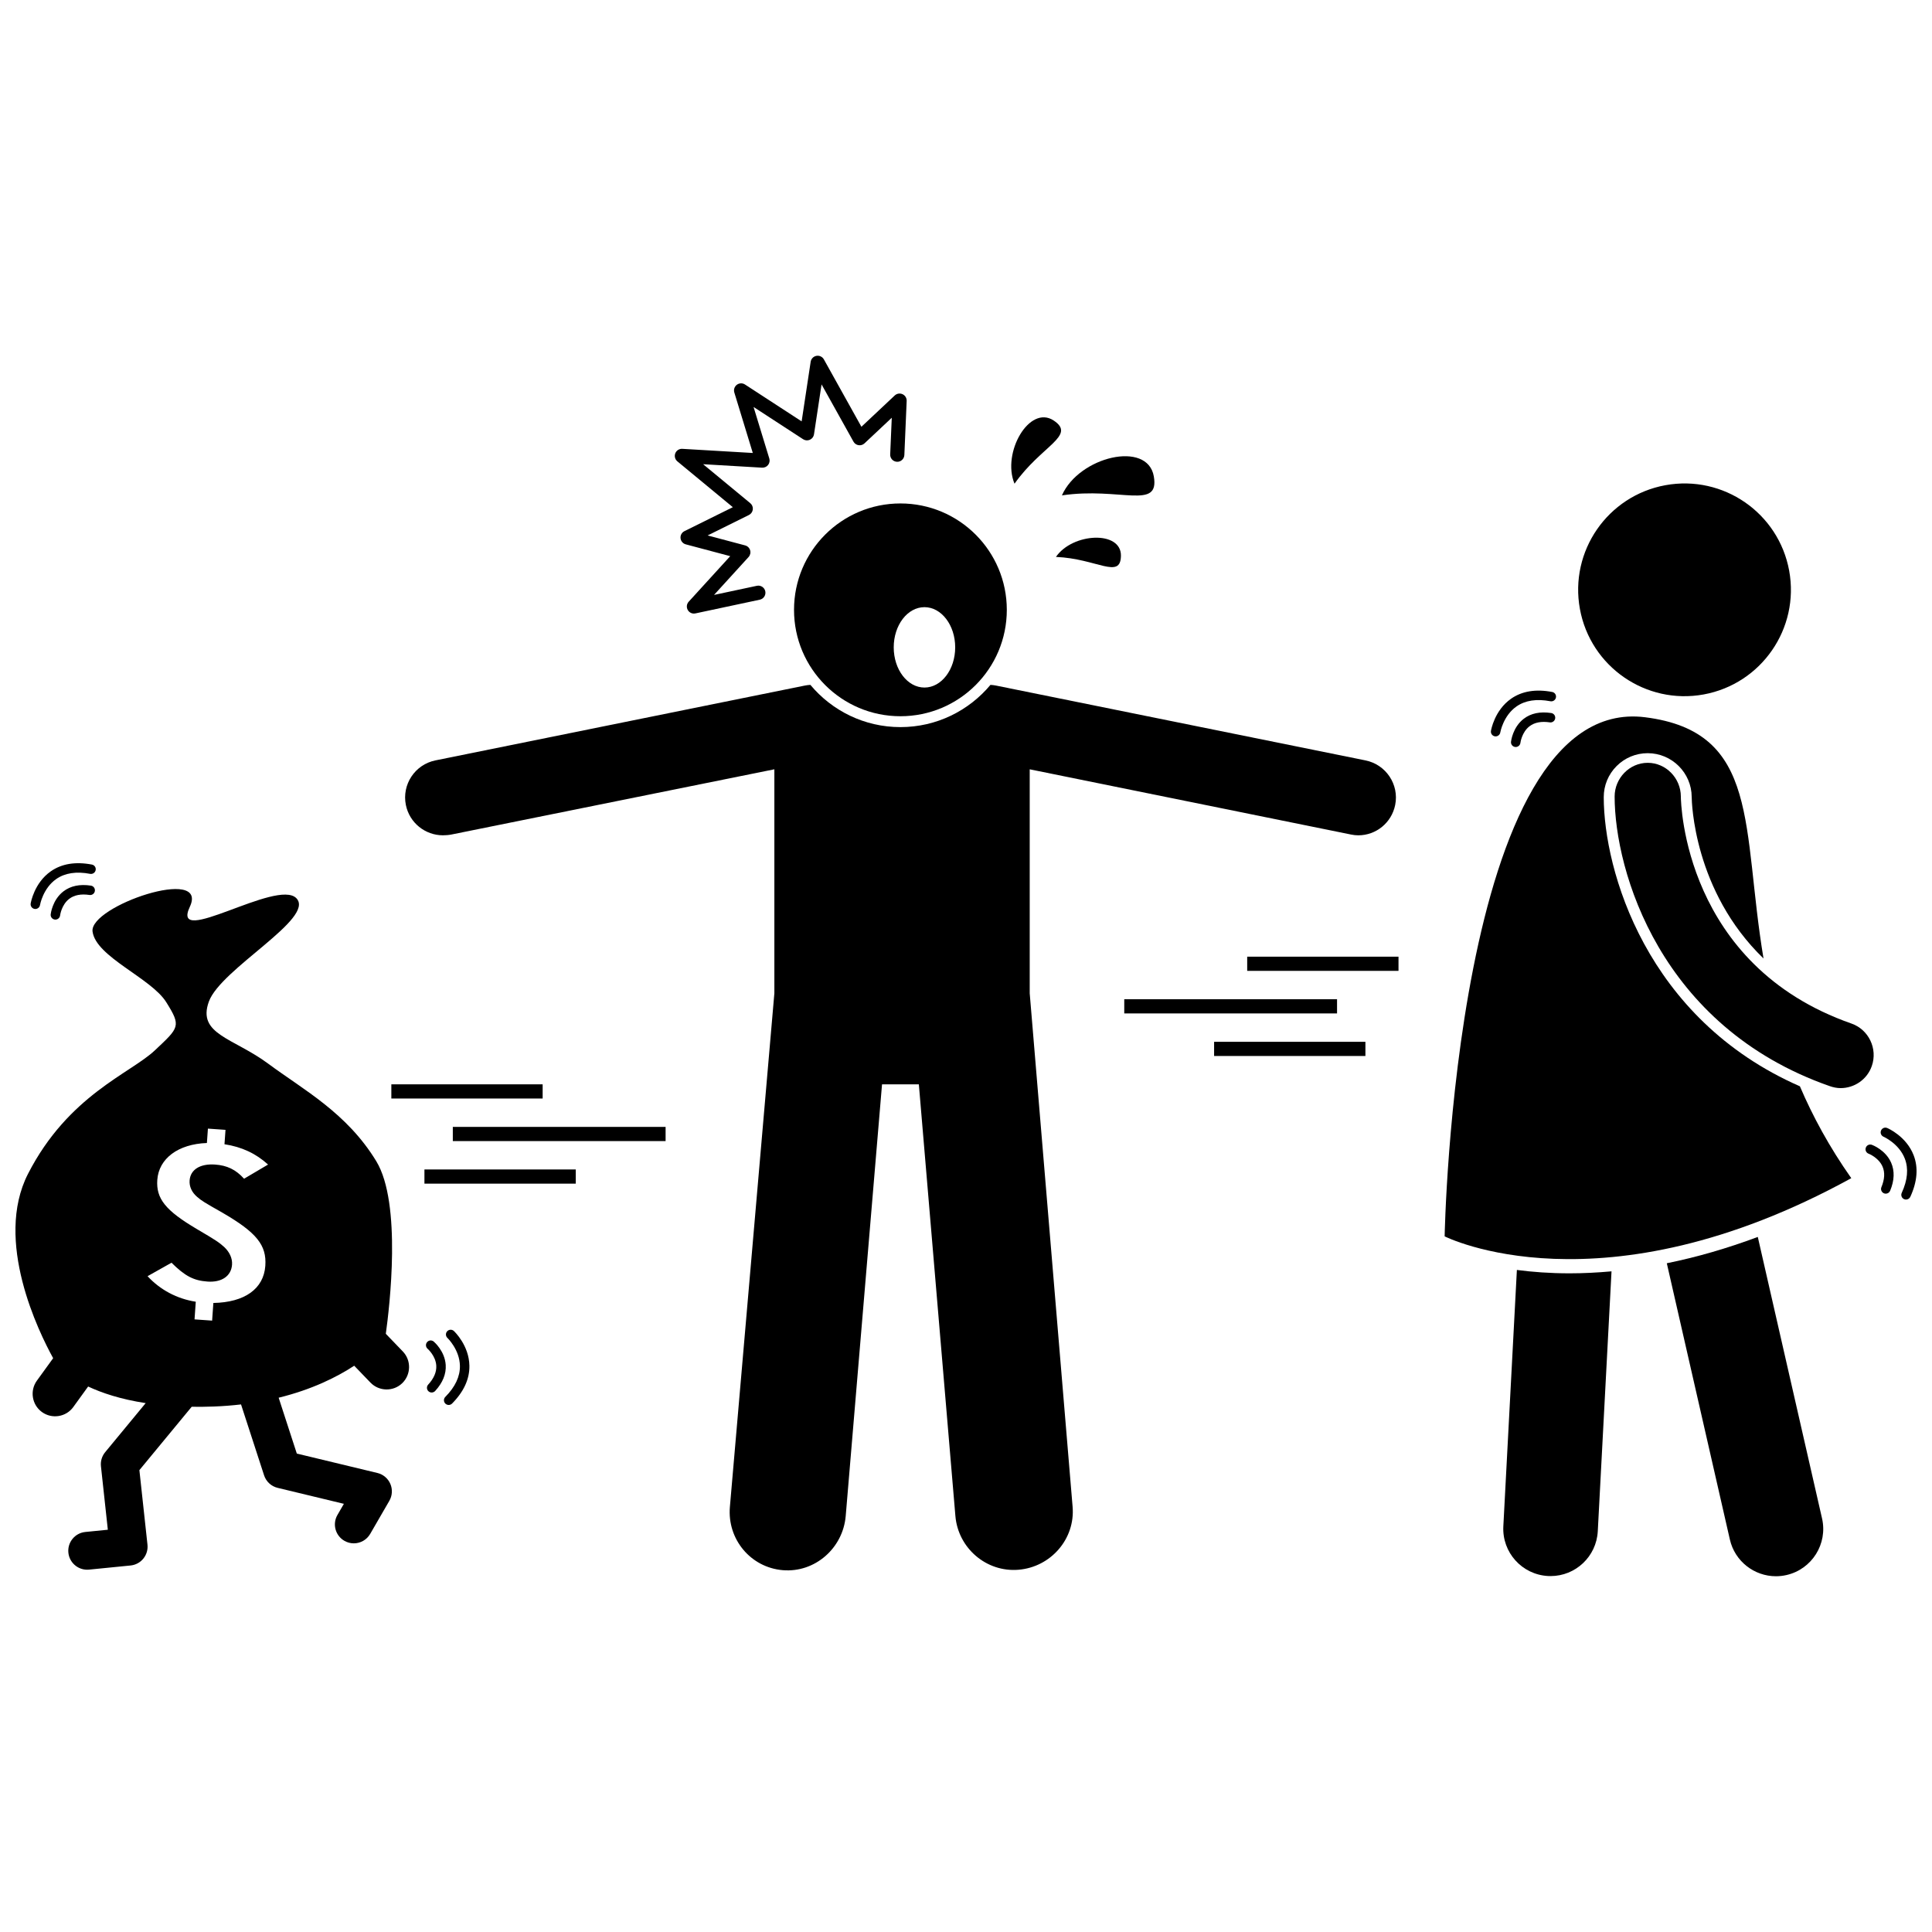 <?xml version="1.0" encoding="UTF-8"?>
<!-- Uploaded to: SVG Repo, www.svgrepo.com, Generator: SVG Repo Mixer Tools -->
<svg width="800px" height="800px" version="1.1" viewBox="144 144 512 512" xmlns="http://www.w3.org/2000/svg">
 <defs>
  <clipPath id="b">
   <path d="m148.09 379h104.91v181h-104.91z"/>
  </clipPath>
  <clipPath id="a">
   <path d="m642 442h9.902v20h-9.902z"/>
  </clipPath>
 </defs>
 <path d="m545.99 480.55-3.59 67.934c-0.367 6.91 4.941 12.809 11.852 13.176 0.227 0.012 0.449 0.016 0.672 0.016 6.617 0 12.148-5.184 12.504-11.871l3.641-68.887c-3.731 0.336-7.434 0.527-11.098 0.527-5.215 0-9.875-0.355-13.98-0.895z"/>
 <path d="m406.48 325.5c-5.707 6.836-14.281 11.191-23.859 11.191-9.578 0-18.156-4.356-23.859-11.191-0.469 0.027-0.941 0.074-1.418 0.172l-97.949 19.84c-5.426 1.098-8.934 6.391-7.836 11.816 0.965 4.754 5.144 8.035 9.816 8.035 0.66 0 1.57-0.066 2.242-0.203l85.598-17.289v59.355l-11.789 136.14c-0.723 8.527 5.484 16.023 14.008 16.746 8.527 0.723 15.965-5.828 16.688-14.355l9.625-114.39h9.758l9.684 114.39c0.723 8.527 8.223 14.965 16.75 14.242 8.523-0.723 15.035-8.16 14.312-16.691l-11.367-136.08v-59.352l85.172 17.289c0.672 0.137 1.25 0.203 1.91 0.203 4.672 0 8.805-3.281 9.77-8.035 1.098-5.426-2.434-10.715-7.859-11.816l-97.961-19.84c-0.48-0.098-0.965-0.148-1.434-0.176z"/>
 <path d="m382.62 333.81c15.574 0 28.195-12.621 28.195-28.195 0-15.57-12.621-28.195-28.195-28.195-15.57 0-28.195 12.621-28.195 28.195s12.625 28.195 28.195 28.195zm6.371-28.906c4.5 0 8.145 4.769 8.145 10.652 0 5.883-3.644 10.652-8.145 10.652s-8.145-4.769-8.145-10.652c0-5.887 3.644-10.652 8.145-10.652z"/>
 <path d="m626.86 546.4-17.027-74.598c-8.145 3.043-16.191 5.367-24.113 6.973l16.711 73.203c1.324 5.809 6.488 9.742 12.203 9.742 0.922 0 1.863-0.102 2.801-0.316 6.746-1.539 10.965-8.258 9.426-15.004z"/>
 <path d="m634.61 456.23c-5.824-8.273-10.23-16.426-13.617-24.348-40.836-17.906-51.961-57.332-51.984-76.613-0.004-3.113 1.203-6.043 3.402-8.246 2.199-2.203 5.121-3.418 8.238-3.422 6.41 0 11.641 5.203 11.668 11.602 0.012 1.297 0.523 24.926 19.035 42.805-5.809-34.672-0.734-60.078-31.402-63.93-50.531-6.348-53.105 137.57-53.105 137.57 0-0.004 41.391 21.035 107.77-15.422z"/>
 <path d="m618.15 295.24c2.797 15.312-7.348 29.996-22.664 32.797-15.312 2.797-30-7.348-32.797-22.66-2.801-15.312 7.348-29.996 22.66-32.793 15.316-2.801 30 7.344 32.801 22.656"/>
 <path d="m589.44 355.05c-0.023-4.828-3.941-8.895-8.773-8.895h-0.012c-4.844 0-8.766 4.102-8.762 8.945 0.023 19.629 11.969 60.984 56.984 76.727 0.957 0.336 1.934 0.535 2.894 0.535 3.625 0 7.016-2.242 8.277-5.859 1.598-4.574-0.812-9.648-5.383-11.246-44.281-15.484-45.211-58.328-45.227-60.207z"/>
 <g clip-path="url(#b)">
  <path d="m163.42 516.88 3.938-5.438c3.613 1.695 8.582 3.379 15.25 4.398l-10.738 13.004c-0.859 1.043-1.262 2.387-1.117 3.731l1.824 16.82-5.965 0.594c-2.754 0.273-4.766 2.731-4.492 5.484 0.258 2.586 2.438 4.516 4.981 4.516 0.164 0 0.332-0.008 0.5-0.023l10.996-1.094c1.332-0.133 2.555-0.789 3.394-1.828 0.844-1.039 1.234-2.371 1.09-3.699l-2.141-19.746 13.859-16.789c1.895 0.027 3.879 0.008 5.961-0.07 2.488-0.094 4.852-0.289 7.117-0.551l6.109 18.789c0.539 1.656 1.898 2.914 3.594 3.32l17.555 4.231-1.707 2.949c-1.387 2.394-0.57 5.461 1.828 6.848 0.789 0.457 1.652 0.676 2.508 0.676 1.73 0 3.414-0.898 4.344-2.504l5.07-8.762c0.793-1.371 0.891-3.031 0.27-4.484-0.621-1.453-1.895-2.527-3.434-2.898l-21.355-5.144-4.812-14.801c8.859-2.176 15.457-5.484 20.023-8.477l4.309 4.473c2.273 2.356 6.059 2.43 8.414 0.156 2.356-2.273 2.43-6.059 0.156-8.414l-4.504-4.676c0.977-6.992 4.273-34.547-2.519-45.723-7.812-12.852-19.336-18.949-28.613-25.836s-18.918-7.777-15.762-16.48c3.156-8.699 28.285-22.086 23.199-27.383-5.082-5.297-33.449 13.34-28.258 2.297 5.191-11.043-26.656-0.223-25.766 6.519 0.891 6.742 15.52 12.309 19.531 18.727 4.012 6.418 3.449 6.668-3.027 12.773-6.481 6.109-22.93 11.871-33.609 32.719-9.078 17.723 2.875 41.977 6.664 48.852l-4.312 5.953c-1.918 2.652-1.32 6.391 1.332 8.312 2.656 1.93 6.398 1.332 8.316-1.32zm26.031-38.246c3.551 3.523 5.852 4.738 9.543 4.996 3.781 0.266 6.289-1.473 6.5-4.488 0.117-1.66-0.652-3.32-2.059-4.656-1.414-1.273-2.258-1.828-7.266-4.773-8.312-4.91-10.832-8.055-10.484-13.035 0.398-5.656 5.527-9.5 13.145-9.77l0.27-3.812 4.66 0.328-0.27 3.812c4.547 0.688 8.312 2.438 11.551 5.383l-6.359 3.754c-2.215-2.441-4.523-3.531-7.688-3.754-3.957-0.277-6.543 1.332-6.746 4.223-0.113 1.598 0.574 3.129 1.992 4.344 1.25 1.078 1.844 1.426 6.688 4.18 9.086 5.273 11.766 8.613 11.383 14.086-0.426 6.09-5.453 9.691-13.77 9.848l-0.328 4.676-4.66-0.328 0.328-4.676c-4.981-0.781-9.41-3.133-12.777-6.769z"/>
 </g>
 <path d="m425.42 275.28c15.496-2.269 25.914 4.008 24.355-5.031-1.66-9.602-19.816-5.254-24.355 5.031z"/>
 <path d="m423.25 255.45c-6.422-4.285-13.824 8.52-10.391 16.738 7.144-10.141 16.434-12.703 10.391-16.738z"/>
 <path d="m441.06 291.29c0.105-6.75-12.816-6.117-17.227 0.301 10.84 0.441 17.129 6.051 17.227-0.301z"/>
 <path d="m322.96 264.13c-0.297 0.758-0.074 1.617 0.551 2.137l14.695 12.145-12.82 6.348c-0.703 0.348-1.117 1.094-1.035 1.871 0.078 0.777 0.633 1.43 1.387 1.629l11.777 3.129-11.004 12.07c-0.551 0.602-0.648 1.492-0.242 2.199 0.34 0.594 0.965 0.945 1.629 0.945 0.129 0 0.262-0.016 0.391-0.043l17.07-3.637c1.016-0.215 1.664-1.215 1.449-2.231-0.215-1.016-1.219-1.668-2.231-1.449l-11.348 2.418 9.148-10.039c0.441-0.484 0.602-1.168 0.414-1.797-0.184-0.629-0.684-1.117-1.32-1.285l-9.941-2.641 10.938-5.418c0.57-0.281 0.961-0.836 1.035-1.469 0.074-0.633-0.18-1.258-0.672-1.664l-12.5-10.328 15.637 0.918c0.605 0.031 1.207-0.23 1.586-0.715 0.379-0.484 0.5-1.121 0.32-1.711l-4.172-13.66 13.129 8.547c0.535 0.348 1.211 0.402 1.797 0.141 0.582-0.262 0.992-0.801 1.09-1.434l2.004-13.238 8.457 15.172c0.281 0.508 0.781 0.852 1.352 0.941 0.574 0.09 1.152-0.09 1.574-0.488l7.223-6.785-0.418 9.711c-0.047 1.039 0.762 1.914 1.797 1.957 1.031 0.051 1.914-0.762 1.957-1.797l0.613-14.324c0.031-0.762-0.398-1.469-1.094-1.789-0.695-0.316-1.516-0.184-2.07 0.34l-8.828 8.293-9.949-17.859c-0.391-0.703-1.188-1.078-1.977-0.934-0.789 0.145-1.402 0.773-1.523 1.57l-2.391 15.793-15.016-9.773c-0.66-0.43-1.523-0.402-2.156 0.074-0.633 0.477-0.898 1.297-0.668 2.051l4.894 16.023-18.68-1.098c-0.82-0.043-1.562 0.43-1.859 1.184z"/>
 <path d="m474.52 397.53h40.098v3.758h-40.098z"/>
 <path d="m465.75 420.09h40.098v3.758h-40.098z"/>
 <path d="m441.94 408.81h56.391v3.758h-56.391z"/>
 <path d="m247.71 431.36h40.098v3.758h-40.098z"/>
 <path d="m256.48 453.92h40.098v3.758h-40.098z"/>
 <path d="m264 442.64h56.391v3.758h-56.391z"/>
 <path d="m160.8 380.23c-2.926 2.254-3.352 5.938-3.367 6.09-0.074 0.684 0.422 1.301 1.109 1.375 0.047 0.004 0.094 0.008 0.141 0.008 0.629 0 1.172-0.473 1.246-1.113 0.004-0.027 0.348-2.805 2.422-4.391 1.332-1.016 3.137-1.359 5.363-1.023 0.684 0.105 1.324-0.367 1.426-1.051 0.105-0.684-0.367-1.324-1.051-1.426-2.945-0.445-5.394 0.07-7.289 1.531z"/>
 <path d="m168.36 373.12c-4.348-0.832-8.02-0.227-10.91 1.797-4.394 3.078-5.285 8.305-5.32 8.523-0.109 0.684 0.352 1.32 1.035 1.434 0.07 0.012 0.137 0.016 0.203 0.016 0.602 0 1.133-0.438 1.234-1.047 0.008-0.043 0.777-4.434 4.305-6.891 2.309-1.609 5.332-2.07 8.98-1.371 0.676 0.125 1.336-0.316 1.465-0.996 0.133-0.68-0.312-1.332-0.992-1.465z"/>
 <path d="m257.55 512.7c0.242 0.219 0.543 0.328 0.848 0.328 0.34 0 0.68-0.137 0.926-0.406 2.012-2.191 2.949-4.516 2.793-6.902-0.242-3.684-3.059-6.09-3.176-6.191-0.527-0.445-1.316-0.379-1.762 0.152-0.445 0.527-0.379 1.316 0.145 1.766 0.02 0.016 2.133 1.848 2.293 4.461 0.102 1.672-0.617 3.363-2.141 5.023-0.469 0.508-0.438 1.301 0.074 1.77z"/>
 <path d="m262.91 516.33c0.32 0 0.645-0.125 0.891-0.371 3.117-3.148 4.664-6.531 4.594-10.055-0.105-5.363-3.945-9.016-4.109-9.172-0.504-0.469-1.293-0.445-1.77 0.059-0.473 0.504-0.449 1.293 0.051 1.77 0.031 0.031 3.246 3.117 3.316 7.414 0.047 2.812-1.254 5.578-3.871 8.219-0.488 0.492-0.484 1.285 0.008 1.773 0.254 0.242 0.57 0.363 0.891 0.363z"/>
 <path d="m547.8 334.49c-2.926 2.254-3.352 5.938-3.367 6.09-0.074 0.684 0.422 1.301 1.109 1.375 0.047 0.004 0.094 0.008 0.141 0.008 0.629 0 1.172-0.473 1.246-1.113 0.004-0.027 0.348-2.805 2.422-4.391 1.332-1.016 3.137-1.359 5.363-1.023 0.684 0.109 1.324-0.367 1.426-1.051 0.105-0.684-0.367-1.324-1.051-1.426-2.945-0.445-5.394 0.07-7.289 1.531z"/>
 <path d="m555.35 327.38c-4.348-0.832-8.02-0.227-10.91 1.797-4.394 3.078-5.285 8.305-5.32 8.523-0.109 0.684 0.352 1.32 1.035 1.434 0.07 0.012 0.137 0.016 0.203 0.016 0.602 0 1.133-0.438 1.234-1.047 0.008-0.043 0.777-4.434 4.305-6.891 2.309-1.609 5.332-2.07 8.98-1.371 0.68 0.129 1.336-0.316 1.465-0.996 0.133-0.676-0.309-1.332-0.992-1.465z"/>
 <path d="m643.27 460.24c0.156 0.066 0.32 0.094 0.48 0.094 0.492 0 0.957-0.289 1.156-0.773 1.141-2.746 1.227-5.25 0.266-7.441-1.488-3.383-4.957-4.68-5.106-4.731-0.652-0.238-1.371 0.098-1.605 0.75-0.238 0.648 0.098 1.371 0.75 1.605 0.027 0.012 2.621 1.012 3.668 3.387 0.68 1.539 0.582 3.379-0.285 5.473-0.27 0.637 0.035 1.371 0.676 1.637z"/>
 <g clip-path="url(#a)">
  <path d="m648.59 461.78c0.168 0.078 0.348 0.117 0.523 0.117 0.473 0 0.926-0.27 1.141-0.73 1.852-4.023 2.148-7.731 0.879-11.02-1.934-5.008-6.789-7.125-6.996-7.211-0.637-0.273-1.367 0.023-1.641 0.66-0.273 0.633 0.02 1.371 0.656 1.645 0.043 0.016 4.117 1.82 5.652 5.832 1.008 2.629 0.727 5.672-0.824 9.047-0.293 0.625-0.02 1.371 0.609 1.66z"/>
 </g>
</svg>